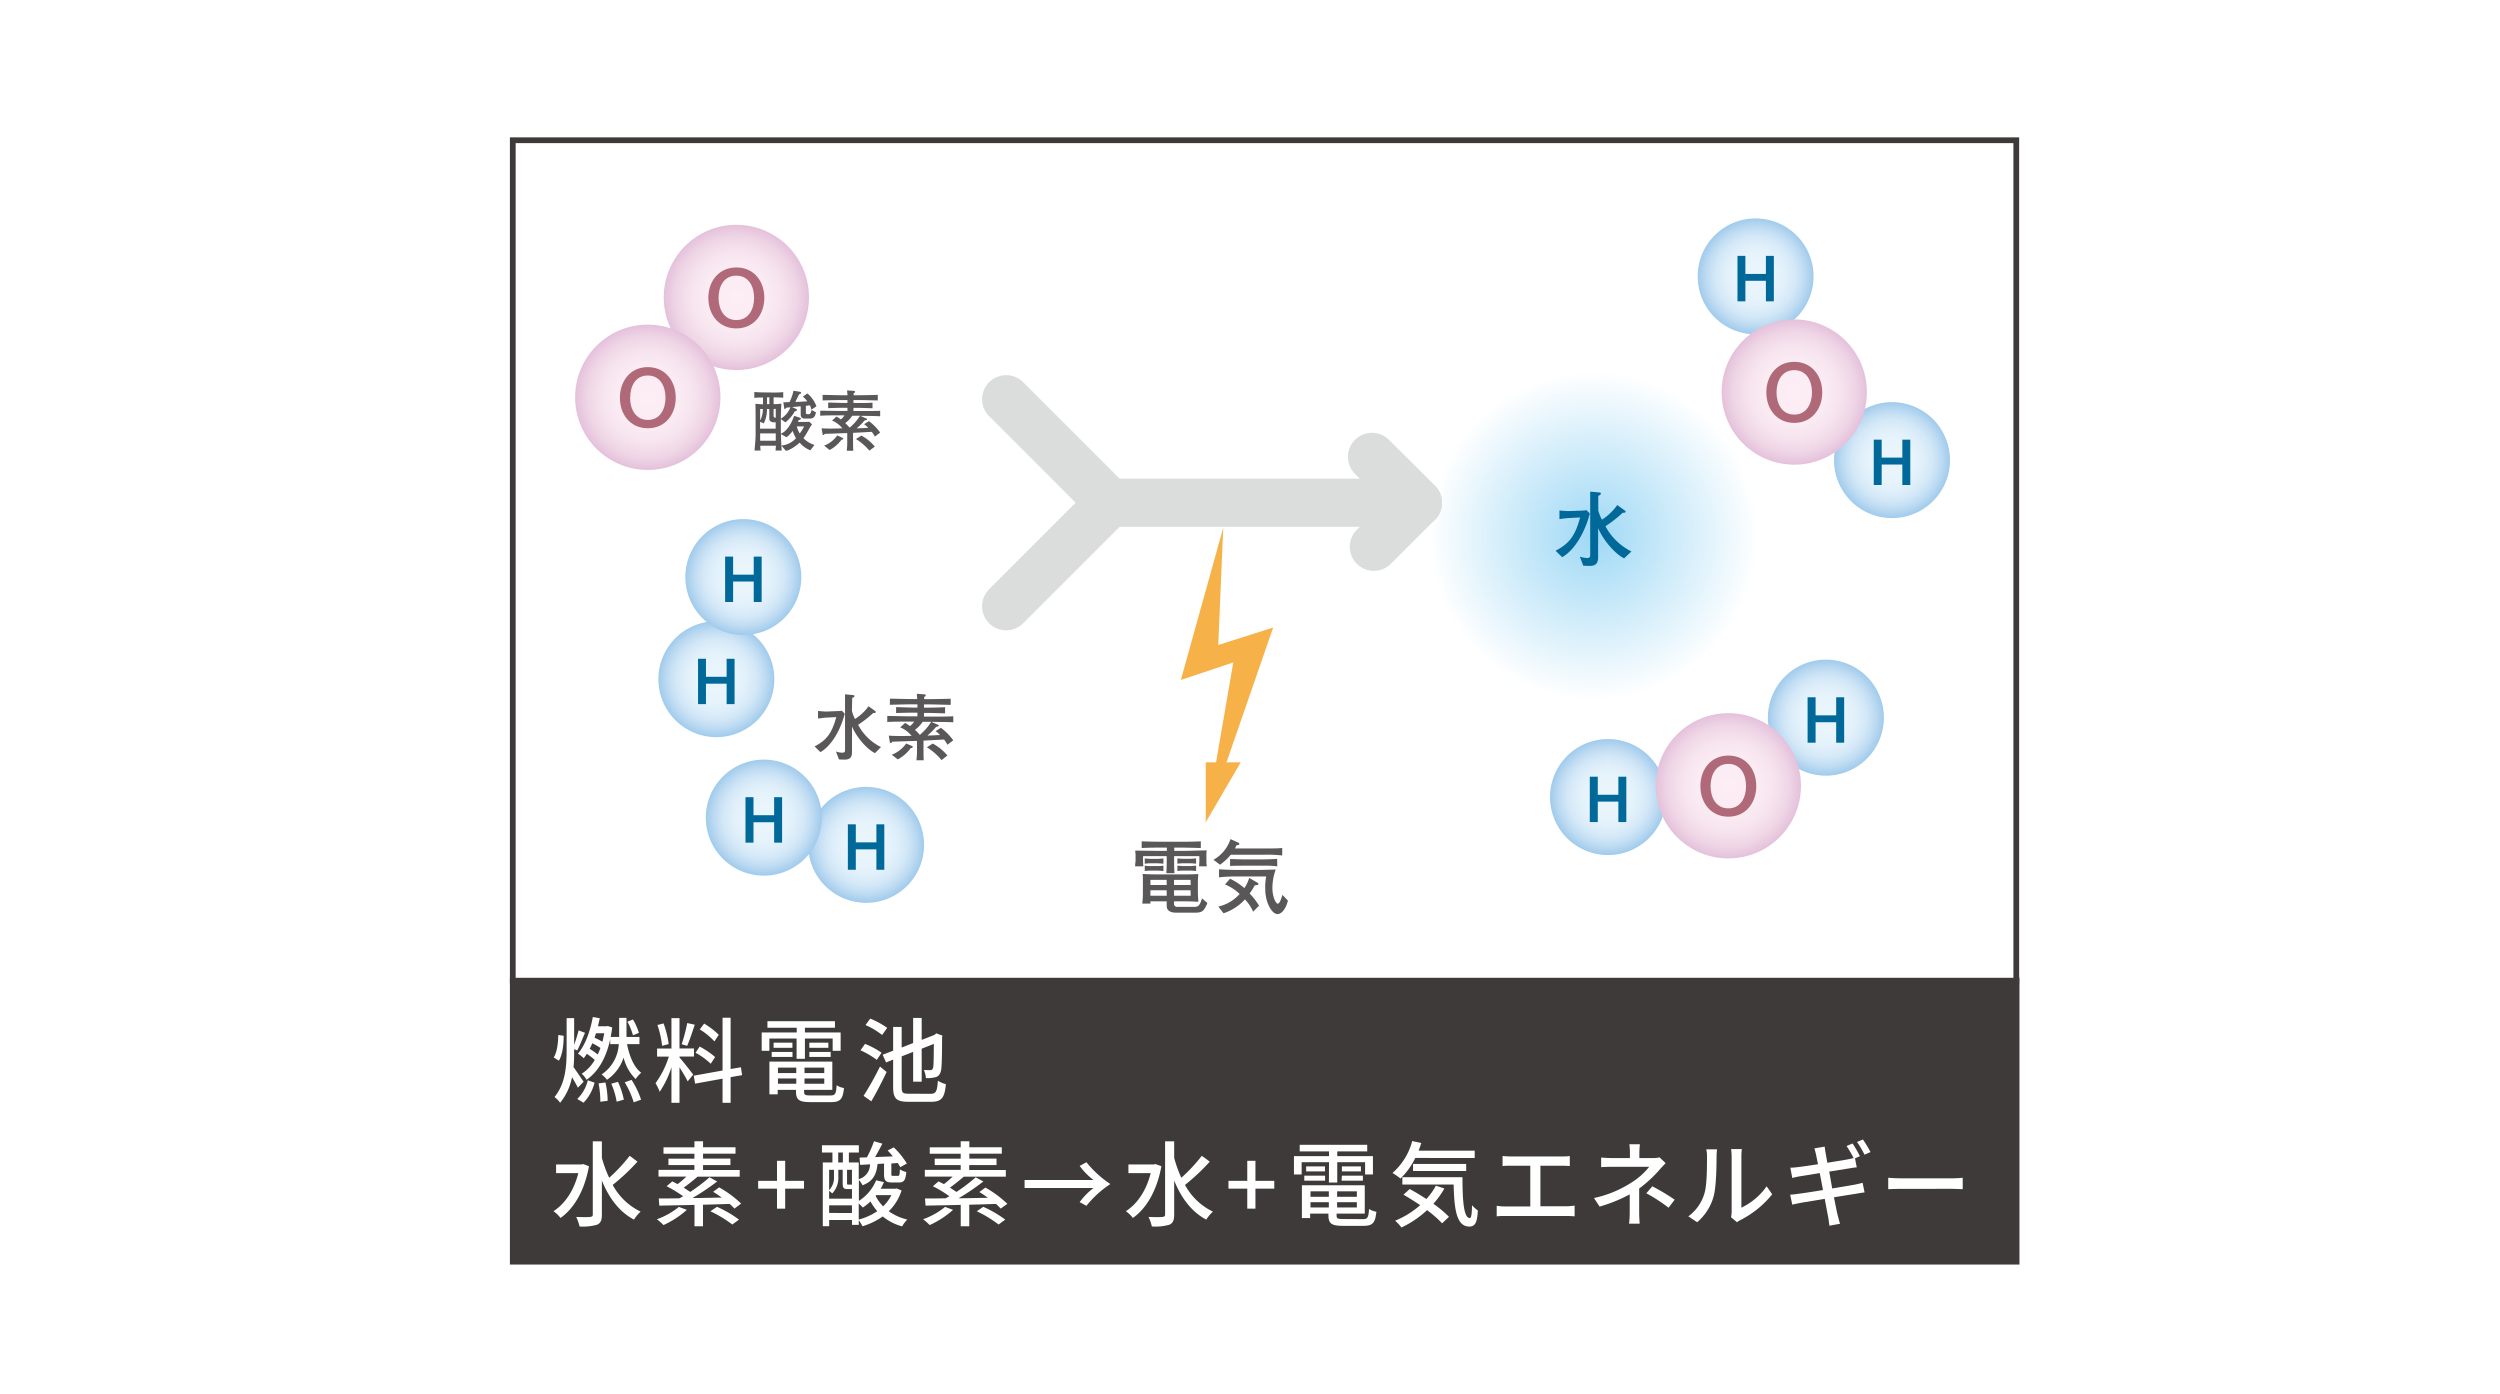 <svg xmlns="http://www.w3.org/2000/svg" xmlns:xlink="http://www.w3.org/1999/xlink" viewBox="0 0 682.37 380.59"><defs><style>.cls-1,.cls-2{fill:#fff;}.cls-2,.cls-3{stroke:#3e3a39;}.cls-2{stroke-width:1.57px;}.cls-3{fill:#3e3a39;stroke-width:1.57px;}.cls-4{fill:url(#radial-gradient);}.cls-5{fill:#006999;}.cls-6{fill:#595757;}.cls-7{fill:url(#radial-gradient-2);}.cls-8{fill:url(#radial-gradient-3);}.cls-9{fill:url(#radial-gradient-4);}.cls-10{fill:#b06978;}.cls-11{fill:url(#radial-gradient-5);}.cls-12{fill:url(#radial-gradient-6);}.cls-13{fill:url(#radial-gradient-7);}.cls-14{fill:url(#radial-gradient-8);}.cls-15{fill:url(#radial-gradient-9);}.cls-16{fill:url(#radial-gradient-10);}.cls-17{fill:url(#radial-gradient-11);}.cls-18{fill:url(#radial-gradient-12);}.cls-19{fill:url(#radial-gradient-13);}.cls-20{fill:none;stroke:#dbdcdc;stroke-linecap:round;stroke-linejoin:round;stroke-width:13.14px;}.cls-21{fill:#f6b148;}</style><radialGradient id="radial-gradient" cx="434.98" cy="146.26" r="45.04" gradientUnits="userSpaceOnUse"><stop offset="0" stop-color="#9ed8f5"/><stop offset="1" stop-color="#fff"/></radialGradient><radialGradient id="radial-gradient-2" cx="498.37" cy="195.89" r="15.82" gradientUnits="userSpaceOnUse"><stop offset="0" stop-color="#eaf5fc"/><stop offset="0.35" stop-color="#e8f4fb"/><stop offset="0.55" stop-color="#dfeffa"/><stop offset="0.71" stop-color="#d2e7f7"/><stop offset="0.85" stop-color="#bedbf2"/><stop offset="0.98" stop-color="#a4cded"/><stop offset="1" stop-color="#a0caec"/></radialGradient><radialGradient id="radial-gradient-3" cx="438.92" cy="217.57" r="15.82" xlink:href="#radial-gradient-2"/><radialGradient id="radial-gradient-4" cx="471.75" cy="214.48" r="19.82" gradientUnits="userSpaceOnUse"><stop offset="0" stop-color="#fceef4"/><stop offset="0.41" stop-color="#fbecf3"/><stop offset="0.64" stop-color="#f6e3ee"/><stop offset="0.83" stop-color="#efd6e6"/><stop offset="0.99" stop-color="#e5c2dc"/><stop offset="1" stop-color="#e4c1db"/></radialGradient><radialGradient id="radial-gradient-5" cx="200.99" cy="81.2" r="19.82" xlink:href="#radial-gradient-4"/><radialGradient id="radial-gradient-6" cx="176.82" cy="108.46" r="19.82" xlink:href="#radial-gradient-4"/><radialGradient id="radial-gradient-7" cx="195.53" cy="185.38" r="15.82" xlink:href="#radial-gradient-2"/><radialGradient id="radial-gradient-8" cx="202.9" cy="157.51" r="15.82" xlink:href="#radial-gradient-2"/><radialGradient id="radial-gradient-9" cx="236.4" cy="230.59" r="15.82" xlink:href="#radial-gradient-2"/><radialGradient id="radial-gradient-10" cx="208.48" cy="223.17" r="15.82" xlink:href="#radial-gradient-2"/><radialGradient id="radial-gradient-11" cx="516.42" cy="125.59" r="15.82" xlink:href="#radial-gradient-2"/><radialGradient id="radial-gradient-12" cx="479.21" cy="75.42" r="15.82" xlink:href="#radial-gradient-2"/><radialGradient id="radial-gradient-13" cx="489.74" cy="107" r="19.82" xlink:href="#radial-gradient-4"/></defs><g id="レイヤー_2" data-name="レイヤー 2"><g id="text"><rect class="cls-1" width="682.37" height="380.59"/><rect class="cls-2" x="139.96" y="38.28" width="410.38" height="229.45"/><rect class="cls-3" x="139.96" y="267.67" width="410.46" height="76.7"/><path class="cls-1" d="M153.85,282.71c0,2.43-.3,5.16-1.31,6.8l-1.4-.88c.87-1.37,1.22-3.87,1.24-6.13Zm3.88,14.17c-.36-.73-1-1.85-1.6-2.88a15.72,15.72,0,0,1-3.24,7,7.65,7.65,0,0,0-1.54-1.57c3-3.67,3.31-8.4,3.31-12.86V277.9h2.05v7.29c.46-1.27.94-2.81,1.22-3.95l1.75.66c-.71,1.59-1.45,3.59-2.13,4.83l-.84-.38v.18c0,1.57,0,3.16-.17,4.73.73,1,2.35,3.42,2.76,4Zm-.18,3.09a10.38,10.38,0,0,0,2.89-5.11l1.84.65a12.06,12.06,0,0,1-3,5.47Zm9-16.25c-1.17,5.26-3.4,8.91-6.46,11a5.78,5.78,0,0,0-1.32-1.64,10.92,10.92,0,0,0,3.57-3.77,17.8,17.8,0,0,0-2.17-1.67c-.26.43-.56.83-.84,1.21a8.83,8.83,0,0,0-1.59-1.26c2-2.33,3.34-6.05,4.07-10l1.9.33c-.15.74-.33,1.49-.51,2.2h2.31l.35-.07,1.24.38c-.12.91-.25,1.77-.43,2.6H169v-5.21h2v5.21h3.54V285h-3.39c.66,3.32,1.9,6.36,3.87,7.8a9.19,9.19,0,0,0-1.52,1.72,12.32,12.32,0,0,1-3.29-5.85,11.7,11.7,0,0,1-4.53,6.05,8.13,8.13,0,0,0-1.47-1.46,10.57,10.57,0,0,0,4.68-8.26h-2.32Zm-3.4,4.1c.26-.56.51-1.14.74-1.77a15.42,15.42,0,0,0-2.23-1.29,14,14,0,0,1-.71,1.51A18.16,18.16,0,0,1,163.14,287.82Zm-.48-5.8c-.12.41-.25.81-.4,1.22a15.49,15.49,0,0,1,2.15,1.11c.2-.73.35-1.52.51-2.33Zm2.58,13.44a23.71,23.71,0,0,1,.61,5l-2,.26a25.9,25.9,0,0,0-.48-5Zm3.42-.17a20.71,20.71,0,0,1,1.6,4.86l-1.95.55a21.36,21.36,0,0,0-1.47-4.91Zm3.72-.54a23.67,23.67,0,0,1,2.59,5.4l-2,.73a24.6,24.6,0,0,0-2.46-5.47Zm.38-12.17a17.28,17.28,0,0,0-1.52-3.72l1.52-.59a16.52,16.52,0,0,1,1.62,3.65Z"/><path class="cls-1" d="M185.47,288.65c.76.81,3.19,3.9,3.73,4.66l-1.5,1.85c-.43-.91-1.39-2.51-2.23-3.85V301h-2.2v-9.69a26.14,26.14,0,0,1-3.21,6.7,13,13,0,0,0-1.14-2.35,25,25,0,0,0,3.64-7.26h-3.21v-2.21h3.92V277.9h2.2v8.27h3.95v2.21h-3.95Zm-4.75-3.19a26.68,26.68,0,0,0-1.27-5.69l1.67-.43a25.86,25.86,0,0,1,1.39,5.64Zm8.91-5.77c-.66,2-1.42,4.33-2.08,5.77l-1.49-.45a46.39,46.39,0,0,0,1.52-5.77ZM199.42,294v7h-2.2v-6.58l-7.49,1.36-.38-2.17,7.87-1.42V277.79h2.2v14l2.81-.48.33,2.15ZM194,290.35a19.48,19.48,0,0,0-4.15-3l1.11-1.69a21.47,21.47,0,0,1,4.23,2.86Zm1-6.1a18.22,18.22,0,0,0-4-3.27l1.19-1.59a20.41,20.41,0,0,1,4,3.06Z"/><path class="cls-1" d="M217.43,283.46H210v3.35h-2.1v-5h9.57v-1.29h-8v-1.79h18.43v1.79H219.7v1.29h9.75v5h-2.18v-3.35H219.7V289h-2.27ZM226.69,299c1.27,0,1.52-.43,1.67-2.79a4.76,4.76,0,0,0,2,.76c-.3,3.07-1,3.85-3.54,3.85h-5.55c-3.11,0-4-.58-4-2.86v-.48h-5v1.21h-2.26v-8.93h17.17v7.72h-7.7V298c0,.89.3,1,1.87,1Zm-16.05-11.88h5.67v1.37h-5.67Zm5.65-2.53V286h-5.14V284.6Zm-3.95,6.81v1.5h5v-1.5Zm5,4.41v-1.45h-5v1.45Zm7.64-4.41h-5.39v1.5h5.39Zm0,4.41v-1.45h-5.39v1.45Zm1.12-11.22V286h-5.19V284.6Zm-5.19,2.53h5.82v1.37h-5.82Z"/><path class="cls-1" d="M239.33,289.29a23.76,23.76,0,0,0-4.46-2.61l1.24-1.75a22.11,22.11,0,0,1,4.51,2.41Zm-3.62,9.82a84,84,0,0,0,4.48-8L242,292.6c-1.22,2.61-2.79,5.62-4.18,8Zm5.06-16.61a19.8,19.8,0,0,0-4.53-2.71l1.29-1.77a23.46,23.46,0,0,1,4.63,2.53ZM254,298.55c1.49,0,1.77-.66,2-3.57a7.35,7.35,0,0,0,2.18.94c-.35,3.59-1.06,4.81-4,4.81H248c-3.29,0-4.22-.81-4.22-4v-7.52l-1.93.79-.93-2.11,2.86-1.11V280.3h2.33v5.62l3.13-1.22v-6.86h2.33v6l3.42-1.34.18-.12.4-.33,1.67.63-.1.38c0,4.5-.07,7.87-.25,8.93s-.66,1.78-1.44,2a9.09,9.09,0,0,1-2.71.28,7.85,7.85,0,0,0-.56-2.23c.63.05,1.44.05,1.75.05s.61-.1.76-.66.17-2.76.2-6.5l-3.32,1.31v9h-2.33v-8.13l-3.13,1.22v8.46c0,1.46.3,1.74,2,1.74Z"/><path class="cls-1" d="M160.76,318.31c-1.21,6.73-4.12,11.57-7.77,14.13a9.1,9.1,0,0,0-1.92-1.85c3.14-2,5.59-5.65,6.78-10.38h-6.07v-2.38h6.93l.46-.1ZM174,317.07a57.74,57.74,0,0,1-6.76,6.35,16.91,16.91,0,0,0,7.62,7.29,10.54,10.54,0,0,0-1.82,2.18c-4.05-2.13-6.84-5.95-8.76-10.66v9.34c0,1.55-.38,2.28-1.29,2.71a13.86,13.86,0,0,1-4.81.48,11.22,11.22,0,0,0-.91-2.6c1.72.07,3.34.07,3.82,0s.71-.18.71-.64v-20h2.48v4.51a33.42,33.42,0,0,0,2,5.44,44.39,44.39,0,0,0,5.59-6Z"/><path class="cls-1" d="M187.47,330.23a25.13,25.13,0,0,1-6.37,4.15,16.46,16.46,0,0,0-1.8-1.59,20.17,20.17,0,0,0,6-3.37Zm13-.35a16,16,0,0,0-1.3-1.27c-2.4.08-4.88.16-7.29.21v5.89h-2.32v-5.84c-3.65.1-7,.15-9.6.2l-.15-1.95c1.59,0,3.52,0,5.64-.05.33-.18.66-.36,1-.56a33.66,33.66,0,0,0-4.5-2.73l1.54-1.32,1.47.74a24.9,24.9,0,0,0,2.38-2.05h-7.6v-1.83h9.8V318h-7.09v-1.75h7.09v-1.34H181.1v-1.74h8.45V311.5h2.35v1.65h8.86v1.74H191.9v1.34h7.47V318H191.9v1.34h10v1.83H190.41c-1.24,1.06-2.63,2.17-3.8,3,.64.41,1.24.79,1.78,1.17a47.6,47.6,0,0,0,5.26-4l2.1,1.14A62.43,62.43,0,0,1,189,327c2.59,0,5.29-.08,8-.13-.78-.56-1.59-1.11-2.35-1.57l1.64-1.21a29.48,29.48,0,0,1,6,4.43Zm-4.76-.48a31.37,31.37,0,0,1,6,3.49l-1.82,1.34a33.55,33.55,0,0,0-6-3.62Z"/><path class="cls-1" d="M212.08,324.44h-5.14v-2.13h5.14v-5.47h2.23v5.47h5.14v2.13h-5.14v5.46h-2.23Z"/><path class="cls-1" d="M246.08,324.94a13.7,13.7,0,0,1-3.49,5.67,14.24,14.24,0,0,0,5.06,2.26,8.78,8.78,0,0,0-1.42,1.87,14.34,14.34,0,0,1-5.29-2.71,19.22,19.22,0,0,1-5.54,2.68,8.64,8.64,0,0,0-1-1.64v1.26h-1.85V333h-6.23v1.69h-1.74V317.3h2.63v-2.71h-2.86v-2h10.07v2H231.7v2.71h2.69v4.55a4.21,4.21,0,0,0,3.09-4.05l-2.71.16-.15-2,2-.06a31.1,31.1,0,0,0,1.94-4.4l2.28.66c-.63,1.21-1.31,2.53-2,3.67,1.54-.08,3.19-.13,4.86-.2-.46-.56-.94-1.12-1.42-1.6l1.67-.86a21.47,21.47,0,0,1,3.57,4.41l-1.8,1a10.94,10.94,0,0,0-.68-1.14l-1.75.13v2.86c0,.48.08.53.48.53h1.27c.43,0,.53-.15.58-1.77a5.9,5.9,0,0,0,1.75.71c-.18,2.3-.71,2.86-2,2.86h-1.84c-1.83,0-2.23-.53-2.23-2.3V317.6l-1.77.1c-.31,2.81-1.14,4.69-4.1,5.82a6.94,6.94,0,0,0-1-1.46v5.72a12.19,12.19,0,0,0,4.71-5.62l2.12.5a13.64,13.64,0,0,1-.88,1.8h4l.38-.07Zm-17.26-3.79a6.12,6.12,0,0,1-1.67,4.6,7.07,7.07,0,0,0-.84-.71v2.13h6.23v-2.61h-1.19c-1,0-1.34-.25-1.34-1.57V319.3h-1.19Zm-2.51-1.85v5.54a4.84,4.84,0,0,0,1.32-3.69V319.3Zm6.23,11.79V329h-6.23v2.07Zm-3.75-13.79h1.27v-2.71h-1.27Zm3.75,2H231.2V323c0,.3.05.33.28.33h.73a.76.76,0,0,0,.33,0Zm1.85,13.57a16.24,16.24,0,0,0,5.06-2.28,15,15,0,0,1-1.85-2.66,15.53,15.53,0,0,1-2.1,1.67,11.51,11.51,0,0,0-1.11-1.11Zm4.76-6.66-.15.2a11.1,11.1,0,0,0,2.05,2.86,11.22,11.22,0,0,0,2.25-3.06Z"/><path class="cls-1" d="M260.14,330.23a25.37,25.37,0,0,1-6.38,4.15,16.46,16.46,0,0,0-1.8-1.59,20.17,20.17,0,0,0,6-3.37Zm13-.35a17.46,17.46,0,0,0-1.29-1.27c-2.41.08-4.89.16-7.29.21v5.89h-2.33v-5.84c-3.65.1-7,.15-9.6.2l-.15-1.95c1.6,0,3.52,0,5.65-.05.33-.18.65-.36,1-.56a33,33,0,0,0-4.5-2.73l1.54-1.32,1.47.74a22.67,22.67,0,0,0,2.38-2.05h-7.59v-1.83h9.79V318h-7.09v-1.75h7.09v-1.34h-8.45v-1.74h8.45V311.5h2.36v1.65h8.86v1.74h-8.86v1.34H272V318h-7.46v1.34h10v1.83H263.07c-1.24,1.06-2.63,2.17-3.79,3,.63.41,1.24.79,1.77,1.17a45.78,45.78,0,0,0,5.26-4l2.1,1.14a63.28,63.28,0,0,1-6.75,4.58c2.58,0,5.29-.08,8-.13-.78-.56-1.59-1.11-2.35-1.57l1.65-1.21a29.68,29.68,0,0,1,6,4.43Zm-4.76-.48a31.07,31.07,0,0,1,6,3.49l-1.82,1.34a33.19,33.19,0,0,0-5.95-3.62Z"/><path class="cls-1" d="M279.66,322.08h18.81a18.46,18.46,0,0,1-3.78-3.85l1.85-1a28.3,28.3,0,0,0,6.53,5.95,28,28,0,0,0-6.53,5.94l-1.85-1a18.46,18.46,0,0,1,3.78-3.85H279.66Z"/><path class="cls-1" d="M317,318.31c-1.22,6.73-4.13,11.57-7.78,14.13a9.1,9.1,0,0,0-1.92-1.85c3.14-2,5.59-5.65,6.78-10.38H308v-2.38h6.93l.46-.1Zm13.21-1.24a57.74,57.74,0,0,1-6.76,6.35,16.91,16.91,0,0,0,7.62,7.29,10.54,10.54,0,0,0-1.82,2.18c-4.05-2.13-6.84-5.95-8.76-10.66v9.34c0,1.55-.38,2.28-1.29,2.71a13.83,13.83,0,0,1-4.81.48,11.22,11.22,0,0,0-.91-2.6c1.72.07,3.34.07,3.82,0s.71-.18.71-.64v-20h2.48v4.51a33.42,33.42,0,0,0,1.95,5.44,44.39,44.39,0,0,0,5.59-6Z"/><path class="cls-1" d="M340.44,324.44h-5.13v-2.13h5.13v-5.47h2.23v5.47h5.14v2.13h-5.14v5.46h-2.23Z"/><path class="cls-1" d="M362.75,317.22h-7.47v3.34h-2.1v-5h9.57v-1.29h-8v-1.8h18.43v1.8H365v1.29h9.74v5H372.6v-3.34H365v5.55h-2.28ZM372,332.76c1.27,0,1.52-.43,1.68-2.78a5,5,0,0,0,2,.76c-.31,3.06-1,3.85-3.55,3.85H366.6c-3.12,0-4-.59-4-2.86v-.48h-5v1.21h-2.25v-8.94h17.16v7.73h-7.69v.48c0,.88.3,1,1.87,1ZM356,320.89h5.68v1.37H356Zm5.65-2.53v1.37h-5.14v-1.37Zm-3.95,6.81v1.49h5v-1.49Zm5,4.41v-1.45h-5v1.45Zm7.65-4.41h-5.39v1.49h5.39Zm0,4.41v-1.45h-5.39v1.45Zm1.11-11.22v1.37h-5.19v-1.37Zm-5.19,2.53H372v1.37h-5.82Z"/><path class="cls-1" d="M386.3,316.06a19.48,19.48,0,0,1-4.05,5.62,17.56,17.56,0,0,0-2.18-1.52,17.4,17.4,0,0,0,5.39-8.71l2.48.53c-.23.71-.48,1.42-.73,2.1h15.31v2Zm7.94,8.33a22.94,22.94,0,0,1-3,4.17,31.06,31.06,0,0,1,4.25,3.57l-1.87,1.77a31,31,0,0,0-4.1-3.59,27.44,27.44,0,0,1-7,4.73,12.8,12.8,0,0,0-1.72-1.85,24,24,0,0,0,6.84-4.25c-1.52-1-3.09-2-4.56-2.86l1.7-1.54c1.44.78,3,1.72,4.55,2.73a18.12,18.12,0,0,0,2.59-3.64Zm4.94-3.07c0,6.31.33,11.14,2,11.14.45,0,.58-1.42.6-3.49a11.76,11.76,0,0,0,1.6,1.44c-.18,3.14-.66,4.35-2.33,4.38-3.52,0-4.13-4.78-4.28-11.47h-14v-2Zm-13.49-1.69V317.7h14.5v1.93Z"/><path class="cls-1" d="M427.59,329.25a19.77,19.77,0,0,0,2.2-.18V332c-.68-.07-1.67-.1-2.2-.1H410.88c-.73,0-1.54,0-2.36.1v-2.88a14.69,14.69,0,0,0,2.36.18h6.81V318.18h-5.34c-.56,0-1.6,0-2.23.1v-2.75c.66.07,1.65.12,2.23.12h13.84c.79,0,1.6,0,2.28-.12v2.75c-.71-.07-1.54-.1-2.28-.1h-5.74v11.07Z"/><path class="cls-1" d="M447.41,331c0,.93.08,2.2.13,3h-2.89a26.51,26.51,0,0,0,.18-3c0-1.37,0-3.39,0-5a41.75,41.75,0,0,1-8.22,3.34L435.08,327a30.79,30.79,0,0,0,10.31-4.28,19,19,0,0,0,4.76-4.25h-9.93c-.91,0-2.4.05-3.19.1v-2.63c.86.1,2.28.15,3.14.15h4.71v-1.49a15.56,15.56,0,0,0-.15-2.28h2.88a21.62,21.62,0,0,0-.15,2.28v1.49h3.7a6.47,6.47,0,0,0,1.8-.2l1.67,1.59c-.53.56-1.19,1.25-1.65,1.78a34.31,34.31,0,0,1-5.57,5.14ZM451,323.8a60.22,60.22,0,0,1,6.1,3.65l-1.67,2.2a43.92,43.92,0,0,0-6.07-3.95Z"/><path class="cls-1" d="M460.83,332a11.91,11.91,0,0,0,4.36-6.15c.73-2.25.73-7.19.73-10.1a8,8,0,0,0-.2-2.05h2.93c0,.2-.12,1.14-.12,2,0,2.89-.1,8.28-.79,10.81a14.2,14.2,0,0,1-4.5,7.09Zm11.65.23a7.4,7.4,0,0,0,.17-1.6v-15a18.82,18.82,0,0,0-.15-2h2.94a14.21,14.21,0,0,0-.13,2v14a17.74,17.74,0,0,0,6.89-5.83l1.52,2.18a26.7,26.7,0,0,1-8.61,7,5.32,5.32,0,0,0-1,.63Z"/><path class="cls-1" d="M500.1,324.39c2.46-.41,4.71-.79,5.92-1,1-.2,1.8-.38,2.38-.55l.53,2.65c-.58,0-1.49.21-2.45.36-1.32.2-3.54.56-5.9.94.46,2.3.81,4.17,1,4.86s.41,1.62.66,2.37l-2.91.54c-.13-.89-.2-1.72-.35-2.46s-.49-2.56-.92-4.88l-6.5,1.08c-1,.21-1.8.36-2.36.51l-.58-2.73c.63,0,1.7-.16,2.41-.26,1.24-.15,3.82-.55,6.55-1l-.88-4.63-5.32.86c-.86.15-1.52.3-2.18.48l-.53-2.81c.71,0,1.42-.08,2.2-.18.94-.1,3-.4,5.35-.76-.26-1.24-.43-2.15-.51-2.5-.15-.69-.3-1.27-.48-1.83l2.81-.48c.07.48.15,1.27.28,1.85.05.31.22,1.27.45,2.56l5.47-.91c.61-.13,1.22-.26,1.7-.38a30.5,30.5,0,0,0-1.93-3.29l1.65-.69a35.24,35.24,0,0,1,2,3.47l-1.34.58.48,2.48c-.48,0-1.34.16-2,.26l-5.52.88Zm8.81-9.22a23.45,23.45,0,0,0-2.05-3.47l1.62-.68a30.76,30.76,0,0,1,2.07,3.44Z"/><path class="cls-1" d="M515.39,321.47c.81.08,2.38.16,3.75.16h13.75c1.24,0,2.22-.11,2.83-.16v3.12c-.56,0-1.7-.1-2.81-.1H519.14c-1.42,0-2.91.05-3.75.1Z"/><path class="cls-4" d="M480,146.25a45,45,0,1,0-45,45.06A45,45,0,0,0,480,146.25Z"/><path class="cls-5" d="M424.59,150.32c3.86-2,5.38-4.2,6.7-9.09l-2.76.16c-.61,0-2.1.18-2.88.3v-2.36c.63.08,2.23.19,2.69.17l2.4-.09c.64,0,1.9-.08,2.34-.14l.86.91c-1.4,5.35-4.29,10.08-7.55,11.9Zm18.71,2.09c-2.78-1.43-5.8-5.21-7.1-8.27h0v2.21c0,1.59,0,4.19,0,5.79s-.68,2.31-2.2,2.31c-.61,0-1.31,0-1.86-.06l-.93-2.47a6.2,6.2,0,0,0,2.07.38c.51,0,.76-.22.76-.82V139.33c0-1.72,0-3.44,0-5.14l2.44.22c.22,0,.48.13.48.31s-.18.41-.71.61c0,1.39,0,2.7,0,4a10.74,10.74,0,0,0,1,2.52,15.15,15.15,0,0,0,4.18-4l2,1.46a.44.44,0,0,1,.27.35c0,.22-.3.35-.79.29a32.77,32.77,0,0,1-4.71,3.68,16.15,16.15,0,0,0,7.1,6.89Z"/><path class="cls-6" d="M211.13,107.14c.57,0,1.77,0,2.65-.11v1.53c-.89-.06-1.76-.11-2.63-.11v1.86a16,16,0,0,0,2.14-.13c-.07.63-.16,2.86-.16,4v.09a6.06,6.06,0,0,0,2.61-3.09c-.46,0-.78.06-1.05.1s-.29.42-.44.42-.19-.29-.23-.47l-.21-1.42c.41,0,1.17-.05,1.66-.05a10.92,10.92,0,0,0,1.1-3.11l1.69.27c.17,0,.4.11.4.3s-.15.26-.54.41c-.21.43-.68,1.39-1.05,2.07,1,0,2.38-.09,3.28-.17a11.49,11.49,0,0,0-1.2-1.29l1.23-.85a8.23,8.23,0,0,1,2.46,3.51l-1.37.92a6,6,0,0,0-.39-1.18c-.34,0-.79.11-1.12.12v1.8c0,.33.06.49.47.49h.38c.25,0,.49-.25.74-1.14l1.16.63c-.22,1.29-.77,1.7-1.63,1.7h-1.43c-.85,0-1.1-.45-1.1-1.25v-2.09c-.28,0-2.11.2-2.35.2v0l1.1.52a.37.37,0,0,1,.22.3c0,.23-.32.3-.6.36a9.67,9.67,0,0,1-2.55,3l-1.24-.9v4c1.85-.73,3.11-3.32,3.63-4.88l1.53.5c.14.06.3.13.3.3s-.32.31-.6.36a5,5,0,0,1-.19.51h.91c.74,0,1.48,0,2.21-.05l.73.71c-.84,1.07-1.41,2.58-2.36,3.76a7.3,7.3,0,0,0,3,1.86l-1.1,1.46a7.2,7.2,0,0,1-2.93-2.1c-.73.74-2.79,2.18-3.77,2.23l-1.22-1.43a6.14,6.14,0,0,0,4-2,8.91,8.91,0,0,1-.9-2,8.7,8.7,0,0,1-1.68,1.73l-1.52-.85c0,1.49.14,3.91.19,4.48h-1.66c0-.43.08-1,.08-1.3h-4.26a7.23,7.23,0,0,0,.09,1.3h-1.64c0-.71.27-2.86.27-4.29v-4.09c0-1,0-3.61-.06-4.36.49,0,1.56.13,2.08.13v-1.86c-.65,0-1.67,0-2.37.11V107c.86.07,1.76.11,2.65.11Zm-1.8,4.49a7.92,7.92,0,0,1-.87,3.93l-1-.44V117h4.26v-1.74h-.26a1.86,1.86,0,0,1-1.11-.22,1,1,0,0,1-.37-.83v-2.54Zm-1.85,0v3.06h.05a6.64,6.64,0,0,0,.69-3.06Zm0,6.66v2h4.26v-2Zm1.88-9.84v1.86H210v-1.86Zm1.79,3.18V113c0,.82,0,1,.53,1h.06v-2.4Zm6.33,4.76a6.94,6.94,0,0,0,.81,1.93,11.9,11.9,0,0,0,1.18-1.93Z"/><path class="cls-6" d="M233,106.69c.17,0,.39.07.39.26s-.07.19-.39.37c0,.18,0,.38,0,.56h1.59c1.07,0,4.17-.07,5-.1v1.52c-.81,0-3.94-.11-5-.11h-1.64V110h1.2c.88,0,3.46,0,4-.11v1.54c-.41,0-3.15-.11-4-.11h-1.2v.87h1.84c1.48,0,4.42,0,5.45-.07v1.51c-1-.09-4.12-.12-5.41-.12l0,0,1.55.69c.13,0,.26.12.26.28s-.13.17-.65.26a15.35,15.35,0,0,1-2.17,2.17l0,0c.76,0,2.26-.09,3.16-.13a8,8,0,0,0-1.13-1l1.32-.83a13.52,13.52,0,0,1,3.06,3.12l-1.43,1.09a12,12,0,0,0-.85-1.29l-5.11.28v2.21c0,.89,0,1.78.07,2.66h-1.79a19,19,0,0,0,.13-2.62v-2.19c-.52,0-5.72.21-6.15.21-.14.19-.19.32-.37.32s-.19-.13-.2-.22l-.27-1.62c1.68.13,4.08.08,5.66,0a7.3,7.3,0,0,0-2.81-2.11l1.19-1.09a7.64,7.64,0,0,1,1.2.78,3.58,3.58,0,0,0,1-1.12h-1.19c-1.15,0-4.41,0-5.43.12V112.1c1,0,4.21.07,5.43.07h2v-.87h-1.26c-.86,0-3.61.08-4,.11v-1.54c.47,0,3.14.11,4,.11h1.26v-.79h-1.78c-1.1,0-4.05.08-5,.11v-1.52c.88,0,3.94.1,5,.1h1.78c0-.44-.06-.87-.11-1.32Zm-3.09,12.79c.11.06.24.17.24.27s-.17.28-.47.28a10.16,10.16,0,0,1-3.22,2.8l-1.52-1.19a7.71,7.71,0,0,0,3.58-2.79Zm2.71-6a7.8,7.8,0,0,1-1.92,2,12.66,12.66,0,0,1,1.2,1.25,13.21,13.21,0,0,0,2.84-3.26Zm2.5,5.42a12.18,12.18,0,0,1,3.66,3L237.29,123a15.06,15.06,0,0,0-3.67-3.17Z"/><path class="cls-6" d="M327.28,236.46a21.57,21.57,0,0,0,.07-2.78h-6.88v2c0,1.29.07,2,.1,2.66h-2.21c0-.57.09-1.61.09-2.66v-2H312a24.62,24.62,0,0,0,.07,2.78h-2.24c0-.67.12-1.17.12-1.61V233.5a8.86,8.86,0,0,0-.11-1.33c.7,0,4.81.07,6.22.07h2.43v-.89H317c-1.18,0-3.38,0-5.38.12v-1.83c1.64.07,4.38.11,5.38.11h5.38c1.07,0,3.34,0,5.38-.11v1.83c-1.91-.06-4.38-.12-5.38-.12h-1.87v.89h2.44c2.07,0,4.34-.12,6.43-.12a6.54,6.54,0,0,0-.09,1.16v2c0,.45.08.86.09,1.19Zm2.27,10c-.87,2.15-1.34,2.65-3.36,2.65H321c-1.78,0-2.55-.76-2.55-1.8v-1.3H314a4.26,4.26,0,0,1,0,.62h-2.22a24.62,24.62,0,0,0,.17-2.54v-3.23c0-.91,0-2-.08-2.33,1.65.14,3.87.14,5.47.14h4c1.91,0,3.81,0,5.74-.1-.08.89-.12,1.86-.12,2.29v2.67c0,1.12.12,2.2.13,2.62-1-.09-3.13-.14-4.4-.14h-2.24v.65a.81.81,0,0,0,.89.87h4.53c1.22,0,1.58-.31,2.21-2.3Zm-12-10.7a15.94,15.94,0,0,0-1.7-.13h-1.74a10.37,10.37,0,0,0-1.65.13v-1.46a13.5,13.5,0,0,0,1.65.12h1.74a12.61,12.61,0,0,0,1.7-.12Zm0,2a15.94,15.94,0,0,0-1.7-.13h-1.74a11.67,11.67,0,0,0-1.65.13v-1.49a10.47,10.47,0,0,0,1.65.13h1.74a12.08,12.08,0,0,0,1.7-.13Zm.88,2.39H314v1.4h4.46Zm0,2.85H314v1.48h4.46Zm6.53-2.85h-4.51v1.4H325Zm0,2.85h-4.51v1.48H325Zm1.51-7.25a16.16,16.16,0,0,0-1.69-.13h-1.73a13.54,13.54,0,0,0-1.68.13v-1.46a14.28,14.28,0,0,0,1.68.12h1.73c.31,0,1.05-.05,1.69-.12Zm0,2a16.16,16.16,0,0,0-1.69-.13h-1.73a10.28,10.28,0,0,0-1.68.13v-1.49a12.48,12.48,0,0,0,1.68.13h1.73a10.24,10.24,0,0,0,1.69-.13Z"/><path class="cls-6" d="M331.21,234.68a10.07,10.07,0,0,0,4.65-5.65l2,.9c.21.08.41.2.41.43s-.35.35-.75.32a9.69,9.69,0,0,1-.46.91c.58,0,2,0,3.17,0h5.53c1,0,3.62,0,4.22-.15v2.06a36.48,36.48,0,0,0-4.54-.21H340.1c-1,0-3.22,0-4.16,0a14.74,14.74,0,0,1-2.94,2.73Zm1.33,12.77a11.07,11.07,0,0,0,5.82-3.44,12.63,12.63,0,0,0-4-2.6l1.38-1.56a17,17,0,0,1,3.91,2.56,10.59,10.59,0,0,0,1.32-2.78l2.32,1.35a.36.36,0,0,1,.2.33c0,.16-.3.32-1,.32a17.18,17.18,0,0,1-1.41,2.24,19.5,19.5,0,0,1,2.58,3.32l-1.62,1.66a11.48,11.48,0,0,0-2.24-3.36,13.83,13.83,0,0,1-5.84,3.79Zm19-1.63c-.63,2.49-1.86,3.68-2.82,3.68-1.63,0-3.37-3.26-3.37-6.8a13.77,13.77,0,0,1,.27-3.47c-.29,0-1.52,0-2.57,0h-5.2a43,43,0,0,0-5.12.24v-2.2c1.26.08,3.18.18,5.28.18h5.29c1.34,0,3.87-.1,4.9-.11a15.06,15.06,0,0,0-.9,4.94c0,2.87,1.07,4.38,1.44,4.38s.72-.52,1.3-2.41Zm-2.91-9.36a28.8,28.8,0,0,0-4.2-.17h-4.47c-1.4,0-3.12,0-4.21.08v-1.9c.37,0,2.77.1,4,.1h4.68c1.3,0,3.32-.08,4.16-.15Z"/><path class="cls-6" d="M222.34,203.73c3.38-1.74,4.74-3.7,5.92-8l-2.45.13c-.55,0-1.85.18-2.53.27v-2.08c.55.07,2,.18,2.35.17l2.13-.1c.55,0,1.66-.07,2.05-.1l.77.78c-1.24,4.72-3.77,8.88-6.65,10.49Zm16.48,1.84c-2.46-1.24-5.12-4.58-6.27-7.27h0v1.95c0,1.4,0,3.69,0,5.08s-.6,2-1.92,2c-.54,0-1.17,0-1.64-.05l-.82-2.17a4.93,4.93,0,0,0,1.82.33c.46,0,.66-.17.66-.71v-10.7c0-1.51,0-3,0-4.52l2.14.2c.2,0,.44.12.44.28s-.18.35-.63.53c0,1.24-.06,2.37-.06,3.51a9.16,9.16,0,0,0,.83,2.22,13.43,13.43,0,0,0,3.7-3.48l1.75,1.26a.42.42,0,0,1,.23.31c0,.19-.26.32-.7.26a29.9,29.9,0,0,1-4.13,3.23,14.12,14.12,0,0,0,6.24,6.08Z"/><path class="cls-6" d="M252.26,189.52c.19,0,.42.09.42.28s-.07.22-.42.41c0,.21,0,.43,0,.61H254c1.18,0,4.59-.07,5.49-.1v1.67c-.87,0-4.31-.12-5.49-.12h-1.8v.88h1.31c1,0,3.82-.06,4.45-.13v1.69c-.45,0-3.49-.11-4.45-.11H252.2v1h2c1.65,0,4.86,0,6-.1v1.65c-1.13-.08-4.52-.11-5.92-.11l-.05,0,1.72.76c.15.05.28.14.28.29s-.13.2-.71.3a20.65,20.65,0,0,1-2.39,2.38l0,0c.85,0,2.48-.11,3.48-.14a10.36,10.36,0,0,0-1.23-1.07l1.43-.91a15.44,15.44,0,0,1,3.38,3.42l-1.58,1.2a12.87,12.87,0,0,0-.93-1.42l-5.61.3v2.44c0,1,0,2,.06,2.93h-2a19.77,19.77,0,0,0,.16-2.89v-2.4c-.57,0-6.29.21-6.76.21-.16.23-.22.37-.4.37s-.22-.14-.25-.23l-.29-1.79c1.87.15,4.5.1,6.23.06a7.88,7.88,0,0,0-3.1-2.32l1.32-1.21a8.62,8.62,0,0,1,1.33.87,4.8,4.8,0,0,0,1.15-1.23h-1.34c-1.25,0-4.83,0-6,.11v-1.65c1.16,0,4.64.1,6,.1h2.23v-1h-1.37c-1,0-4,.07-4.45.11V193c.53,0,3.44.13,4.45.13h1.37v-.88h-2c-1.22,0-4.46.09-5.52.12v-1.67c1,0,4.35.1,5.52.1h1.93c0-.46-.06-.94-.1-1.43Zm-3.41,14.07c.15,0,.29.17.29.3s-.2.29-.54.29a10.83,10.83,0,0,1-3.56,3.1L243.4,206a8.5,8.5,0,0,0,3.94-3.07Zm3-6.58a8.65,8.65,0,0,1-2.11,2.2c.44.44,1,.94,1.32,1.38a15.23,15.23,0,0,0,3.12-3.58Zm2.74,5.94a13.59,13.59,0,0,1,4,3.26l-1.6,1.26a16.12,16.12,0,0,0-4-3.5Z"/><path class="cls-7" d="M514.2,195.9a15.83,15.83,0,1,0-15.83,15.81A15.83,15.83,0,0,0,514.2,195.9Z"/><path class="cls-5" d="M493.38,190.32h2.18v4.93h5.62v-4.93h2.18v12.4h-2.18v-5.59h-5.62v5.59h-2.18Z"/><path class="cls-8" d="M454.74,217.59a15.83,15.83,0,1,0-15.82,15.8A15.82,15.82,0,0,0,454.74,217.59Z"/><path class="cls-5" d="M433.93,212h2.18v4.93h5.62V212h2.17v12.38h-2.17V218.8h-5.62v5.58h-2.18Z"/><path class="cls-9" d="M491.57,214.47a19.82,19.82,0,1,0-19.82,19.83A19.83,19.83,0,0,0,491.57,214.47Z"/><path class="cls-10" d="M479.37,214.57c0,4.55-2.85,8.34-7.62,8.34s-7.63-3.79-7.63-8.34,2.85-8.34,7.63-8.34S479.37,210,479.37,214.57Zm-12.47,0c0,3.06,1.45,6.07,4.85,6.07s4.83-3,4.83-6.07-1.41-6.07-4.83-6.07S466.9,211.51,466.9,214.57Z"/><path class="cls-11" d="M220.81,81.21A19.82,19.82,0,1,0,201,101,19.83,19.83,0,0,0,220.81,81.21Z"/><path class="cls-10" d="M208.62,81.29c0,4.55-2.86,8.35-7.65,8.35s-7.63-3.8-7.63-8.35S196.21,73,201,73,208.62,76.76,208.62,81.29Zm-12.49,0c0,3.06,1.44,6.07,4.84,6.07s4.86-3,4.86-6.07-1.43-6.05-4.86-6.05S196.13,78.24,196.13,81.29Z"/><path class="cls-12" d="M196.64,108.45a19.83,19.83,0,1,0-19.83,19.82A19.81,19.81,0,0,0,196.64,108.45Z"/><path class="cls-10" d="M184.44,108.56c0,4.53-2.83,8.33-7.63,8.33s-7.61-3.8-7.61-8.33,2.85-8.36,7.61-8.36S184.44,104,184.44,108.56Zm-12.46,0c0,3,1.44,6.06,4.83,6.06s4.84-3,4.84-6.06-1.42-6.07-4.84-6.07S172,105.5,172,108.56Z"/><path class="cls-13" d="M211.35,185.38a15.82,15.82,0,1,0-15.83,15.82A15.82,15.82,0,0,0,211.35,185.38Z"/><path class="cls-5" d="M190.53,179.81h2.16v4.92h5.64v-4.92h2.17v12.38h-2.17v-5.58h-5.64v5.58h-2.16Z"/><path class="cls-14" d="M218.71,157.51a15.82,15.82,0,1,0-15.8,15.82A15.81,15.81,0,0,0,218.71,157.51Z"/><path class="cls-5" d="M197.92,151.93h2.18v4.93h5.63v-4.93h2.16v12.39h-2.16v-5.59H200.1v5.59h-2.18Z"/><path class="cls-15" d="M252.22,230.59a15.82,15.82,0,1,0-15.8,15.83A15.8,15.8,0,0,0,252.22,230.59Z"/><path class="cls-5" d="M231.42,225h2.17v4.92h5.62V225h2.16V237.4h-2.16v-5.57h-5.62v5.57h-2.17Z"/><path class="cls-16" d="M224.31,223.16A15.83,15.83,0,1,0,208.48,239,15.81,15.81,0,0,0,224.31,223.16Z"/><path class="cls-5" d="M203.48,217.59h2.18v4.92h5.64v-4.92h2.17V230H211.3v-5.57h-5.64V230h-2.18Z"/><path class="cls-17" d="M532.24,125.58a15.82,15.82,0,1,0-15.81,15.83A15.81,15.81,0,0,0,532.24,125.58Z"/><path class="cls-5" d="M511.44,120h2.16v4.91h5.64V120h2.17v12.38h-2.17v-5.58H513.6v5.58h-2.16Z"/><path class="cls-18" d="M495,75.42A15.81,15.81,0,1,0,479.2,91.24,15.81,15.81,0,0,0,495,75.42Z"/><path class="cls-5" d="M474.24,69.84h2.16v4.93H482V69.84h2.17v12.4H482V76.65H476.4v5.59h-2.16Z"/><path class="cls-19" d="M509.56,107a19.82,19.82,0,1,0-19.82,19.83A19.8,19.8,0,0,0,509.56,107Z"/><path class="cls-10" d="M497.38,107.1c0,4.55-2.88,8.33-7.64,8.33s-7.62-3.78-7.62-8.33,2.86-8.34,7.62-8.34S497.38,102.56,497.38,107.1Zm-12.48,0c0,3.06,1.44,6.06,4.84,6.06s4.84-3,4.84-6.06-1.42-6.07-4.84-6.07S484.9,104.05,484.9,107.1Z"/><line class="cls-20" x1="387.03" y1="137.22" x2="302.88" y2="137.22"/><line class="cls-20" x1="302.88" y1="137.22" x2="274.62" y2="108.96"/><polyline class="cls-20" points="374.98 149.25 387.03 137.22 374.48 124.7"/><line class="cls-20" x1="302.88" y1="137.22" x2="274.62" y2="165.48"/><polygon class="cls-21" points="333.88 144.04 322.31 185.59 336.62 180.81 329.11 224.42 347.51 171.28 332.52 176.05 333.88 144.04"/><polygon class="cls-21" points="329.11 208.07 338.66 208.07 329.11 224.42 329.11 208.07"/></g></g></svg>